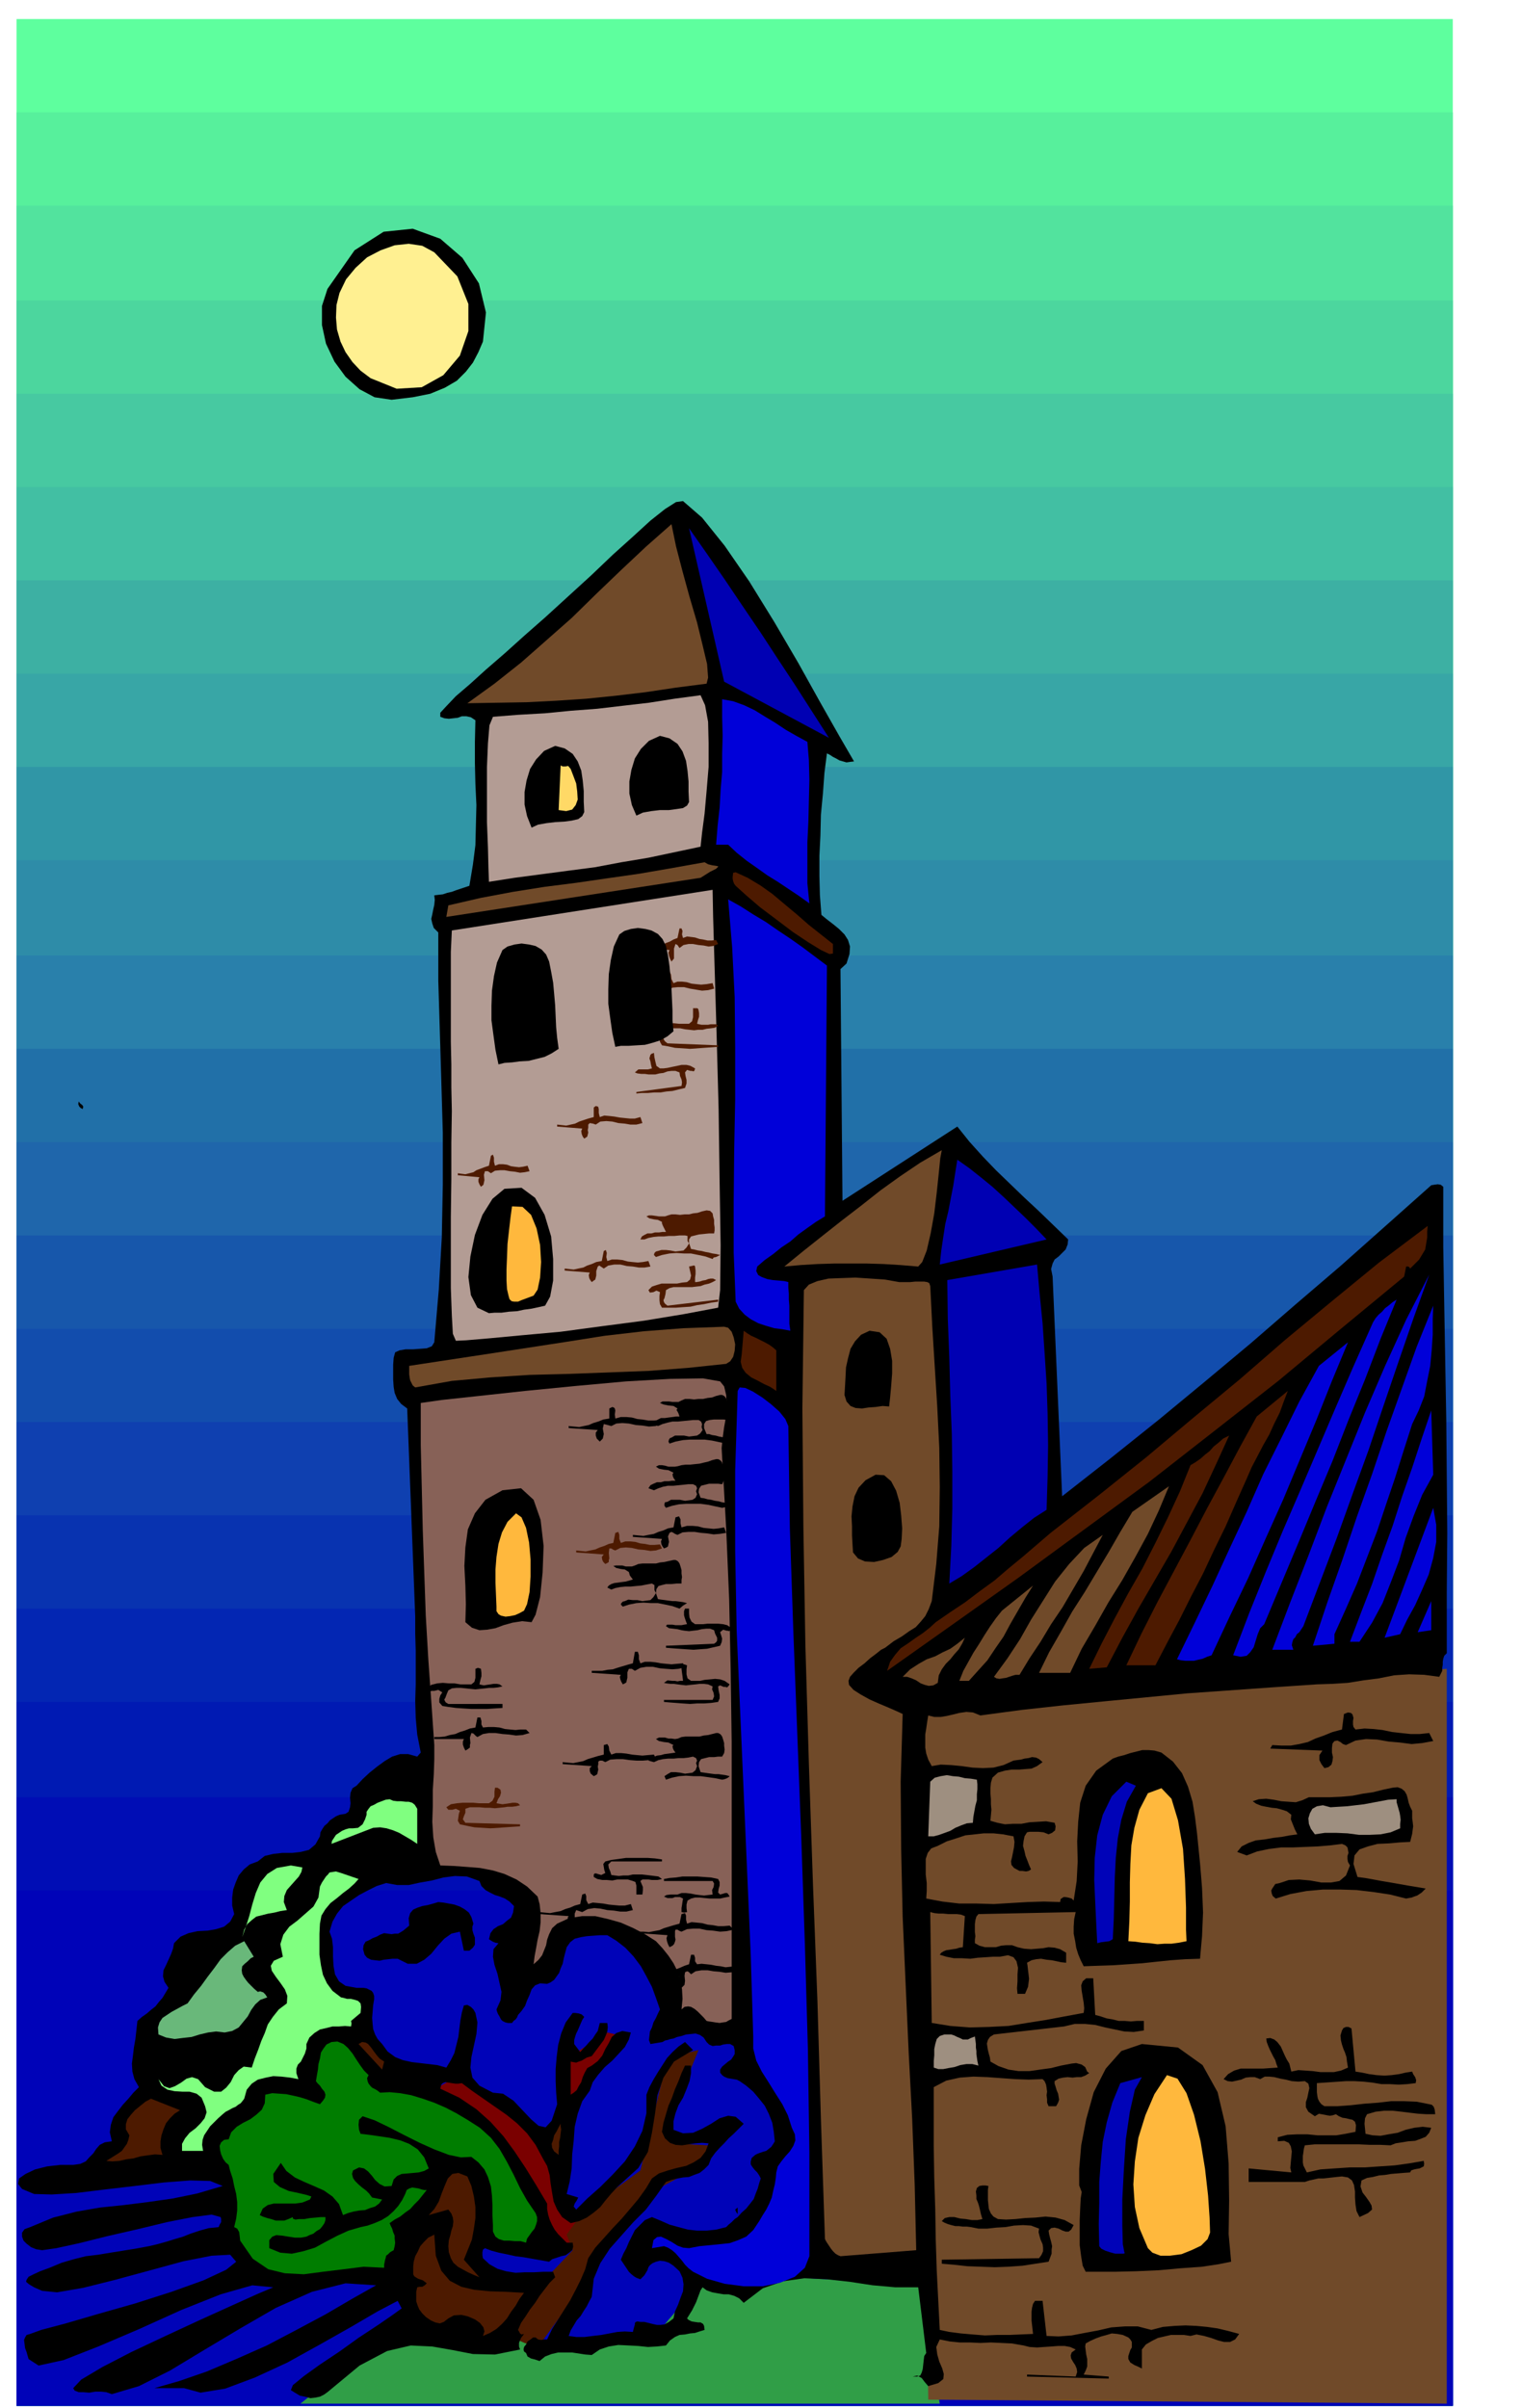 <svg xmlns="http://www.w3.org/2000/svg" width="490.455" height="775.762" fill-rule="evenodd" stroke-linecap="round" preserveAspectRatio="none" viewBox="0 0 3035 4801"><style>.pen1{stroke:none}.brush21{fill:#0003b8}.brush23{fill:#704a29}.brush25{fill:#4d1a00}.brush26{fill:#000}.brush28{fill:#80ff80}.brush32{fill:#b39c94}.brush33{fill:#ffb83d}.brush35{fill:#0000d9}.brush36{fill:#0000b3}.brush37{fill:#9e8f80}</style><path d="M33 38h2864v4758H33V38z" class="pen1" style="fill:#5eff9e"/><path d="M33 224h2864v4572H33V224z" class="pen1" style="fill:#57f09c"/><path d="M33 410h2864v4386H33V410z" class="pen1" style="fill:#52e39e"/><path d="M33 599h2864v4197H33V599z" class="pen1" style="fill:#4cd69e"/><path d="M33 785h2864v4011H33V785z" class="pen1" style="fill:#47c9a1"/><path d="M33 971h2864v3825H33V971z" class="pen1" style="fill:#42bfa3"/><path d="M33 1157h2864v3639H33V1157z" class="pen1" style="fill:#3db0a3"/><path d="M33 1343h2864v3453H33V1343z" class="pen1" style="fill:#38a6a6"/><path d="M33 1529h2864v3267H33V1529z" class="pen1" style="fill:#3096a6"/><path d="M33 1715h2864v3081H33V1715z" class="pen1" style="fill:#2e8ca8"/><path d="M33 1905h2864v2891H33V1905z" class="pen1" style="fill:#2980ab"/><path d="M33 2091h2864v2705H33V2091z" class="pen1" style="fill:#2170a8"/><path d="M33 2277h2864v2519H33V2277z" class="pen1" style="fill:#1f66ab"/><path d="M33 2463h2864v2333H33V2463z" class="pen1" style="fill:#1757ab"/><path d="M33 2649h2864v2147H33V2649z" class="pen1" style="fill:#124dad"/><path d="M33 2835h2864v1961H33V2835z" class="pen1" style="fill:#0f40b0"/><path d="M33 3021h2864v1775H33V3021z" class="pen1" style="fill:#0833b0"/><path d="M33 3207h2864v1589H33V3207z" class="pen1" style="fill:#0326b3"/><path d="M33 3393h2864v1403H33V3393z" class="pen1" style="fill:#001ab3"/><path d="M33 3583h2864v1213H33V3583z" class="pen1" style="fill:#000db5"/><path d="M33 3769h2864v1027H33V3769z" class="pen1 brush21"/><path d="m789 4641 322 27h189l4-6 11-15 17-21 20-23 19-25 20-22 16-16 10-7 21-1 49 2 66 3 76 6 74 4 65 4 45 3 18 2 43 236H599l190-151z" class="pen1" style="fill:#309e47"/><path d="m1851 4784-16-1375 1050-82v1465l-1034-8z" class="pen1 brush23"/><path d="m1211 4052 35 8-39 39-50 81-27 4 8-85 73-47zm-337 109 35-20 58 43 70 42 54 66 16 86 69 54-46 50-50-70-35-85-70-89-89-58-12-19z" class="pen1" style="fill:#7a0000"/><path d="m1072 4680 85-116 23-70 120-124 101-54 12-39-74-4v-54l54-132-62 15-54 225-116 85-31 43 12 31-59 62-65 112h2l6 3 9 3 11 5 10 3 9 4 5 2h2z" class="pen1 brush25"/><path d="m444 4358-25-10-40-1-52 4-58 7-60 7-57 7-49 3-35-1-24-10-8-10 2-11 13-9 19-9 24-6 26-3h26l14-2 11-5 7-8 8-8 6-9 7-8 10-5 14-2-4-18 2-15 5-15 9-12 10-13 11-12 10-12 11-11-9-16-4-15-1-16 2-15 2-17 3-17 2-18 2-18 9-8 10-7 8-7 9-7 7-9 7-8 6-10 6-10-8-12-3-11 1-12 5-10 5-11 5-11 4-11 2-11 13-13 16-7 18-4 20-1 17-3 16-5 12-10 8-15-4-17v-16l2-16 5-14 6-14 10-12 12-10 16-6 14-11 17-4 18-2h20l17-2 16-4 13-11 9-16 1-8 4-7 4-6 6-5 5-6 6-4 6-4 7-3 12-2 6-4 3-9 1-8-1-11 1-10 4-9 8-5 12-13 14-13 15-12 15-11 15-9 16-5h16l18 5 7-8-7-36-3-33-1-34 1-33v-67l-1-34v-34l-16-415-12-9-8-10-5-12-2-12-1-15v-29l1-14 3-11 9-4 12-2h15l14-1 13-1 10-4 5-8 9-105 6-104 2-105v-104l-3-104-3-100-3-99v-96l-9-9-3-9-2-9 2-9 2-10 2-9 1-10-1-9 8-1 9-1 9-3 9-2 8-3 9-3 9-3 9-3 7-42 5-39 1-40 1-40-2-42-1-41v-43l1-43-9-6-9-2h-9l-8 3-9 1-9 1-9-1-8-3v-8l12-13 19-20 28-24 32-29 37-32 40-36 41-36 46-42 46-42 43-41 40-36 35-32 29-23 22-14 14-2 38 33 45 56 49 71 50 81 48 82 44 79 38 67 29 50-8 1-7 1-7-2-7-2-7-4-6-3-6-4-6-3-5 39-3 41-4 42-1 42-2 40v41l1 38 3 39 11 9 13 10 11 9 11 11 7 11 4 13-1 15-6 19-12 11 4 462 229-148 24 30 27 30 26 27 29 28 27 26 29 27 29 28 30 29-1 10-4 10-7 7-7 7-8 6-4 8-3 11 3 15 19 438 97-76 95-76 92-76 91-76 90-78 90-77 90-80 91-81 6-1 7-1 6 1 5 4v120l2 118 2 114 2 113 1 112 1 114-1 117v122l-5 5-2 6-1 6v6l-1 6v6l-3 6-3 6-30-4-30-1-30 2-30 6-31 4-31 5-31 2-31 1-89 6-85 6-85 6-83 8-83 8-82 8-82 9-82 11-15-6-13-1-14 2-12 3-13 3-12 2h-13l-12-3-2 12-2 14-2 12v26l2 12 4 12 7 13 18-3 21 1 21 2 21 3 21 1 21-1 20-5 20-9 7-1 8-1 7-2 8-1 7-2 8 1 6 3 7 6-11 8-11 5-13 1-12 1h-15l-13 2-14 4-11 10-3 10-1 11v10l1 12v10l1 11-1 11-1 11 14 4 15 3 16-1h17l16-3 17-1 16-1 17 3 2 7-1 8-6 5-7 3-10-4-10-1h-18l-5 1-5 8-2 10-1 9 3 11 2 9 4 10 3 8 4 9-5 3-5 1-7-1h-6l-11-6-5-6-1-7 2-8 2-10 2-10 1-11-2-11-21-4-19-2h-19l-18 2-19 2-18 6-19 6-18 9-13 5-7 9-4 12v31l2 17v16l-1 15 32 6 34 4h34l35 1 33-2 34-2 33-1 32 1 1-6 3-2 3-2h3l6 1 7 2 4 4 6-39 2-39-1-40 2-39 4-38 11-34 21-30 33-24 11-4 12-3 12-4 12-3 12-3h12l12 1 14 4 23 18 18 23 12 27 9 30 5 31 4 32 3 30 3 30 2 24 2 25 1 24 1 25-1 23-1 24-2 22-2 23-30 1-28 2-29 3-28 3-29 2-29 2-30 1-29 1-6-12-5-12-4-13-2-13-3-15v-14l1-15 3-14-194 4-4 5-2 7-1 8v16l1 8-1 7v7l9 5 11 3h22l10-3 11-1h11l11 4 13 3 14 1 12-1 12-1 11-2 12 1 11 3 12 7v20l-10-1-9-2-10-2-10-1-11-2-10 1-9 2-9 5 1 6 1 9 1 8 1 9-1 8-1 8-3 7-3 7h-15l-1-11 1-14v-14l1-13-3-13-6-8-11-4-16 3h-14l-14 1-16 1-15 2-17-1h-16l-15-3-13-4 3-4 5-3 5-2 7-1 6-1 7-1 6-2 7-1 4-62-8-3-8-1h-17l-10-1h-9l-9-1-8-2 3 221 37 6 39 3 38-1 39-2 37-6 38-6 37-7 38-7 1-9-1-11-2-12-2-12-1-11 3-8 7-6h14l4 73 11 3 12 4 12 2 12 3h12l12 1 12-1h14v19l-20 3-19-1-19-4-19-4-20-5-20-2h-21l-21 5-140 16-8 5-4 6-2 7 1 7 1 6 2 8 2 7 1 8 16 9 20 7 20 3h22l21-3 22-3 20-5 21-4 9-1 11 3 7 5 4 9 4 3-8 5-8 3h-9l-8 1-10-1-9 1-9 2-8 5v5l2 6 2 7 3 7 1 6 1 6-2 6-4 7h-15l-3-7v-7l-1-8 1-7-1-8-1-6-3-7-4-4-28 1-27-1-28-2-27-2-28-1-27 2-27 6-25 13v119l1 61 2 63 1 61 2 62 3 59 3 59 19 4 23 3 23 2 25 2 24-1h25l23-1 24-1-1-9-1-9-1-9v-17l1-8 2-8 4-6h15l8 70 24 1 26-2 26-5 27-5 26-6 27-2h26l27 7 23-6 23-2 22-1 22 1 21 2 21 3 21 5 22 6-8 11-10 5h-12l-12-3-14-5-14-4-15-3-12 3-13-2h-26l-13 3-13 3-12 6-12 7-8 10v38l-8-4-7-3-8-5-4-7v-6l2-6 2-6 3-5v-11l-3-5-4-4-11-5-11-2-11-1-10 3-11 3-11 4-11 5-9 5-1 6 1 8 1 8 2 9v15l-3 8-4 8 50 4v4l-163-4v-4l97 4 3-9-1-7-3-7-4-6-4-7-1-6 2-6 8-6-11-5-11-2h-13l-13 1-15 1-14 1-15-1-12-3-23-4-21-1-21-1-21 1-21-1h-20l-20-2-20-4-7 15 2 15 4 14 6 14 3 11-1 10-10 8-20 6-7-8-6-8-9-5-9 2h9l6-2 3-6 2-7 1-9 1-9 1-8 4-6-16-131h-46l-45-4-46-7-45-5-45-2-42 6-41 14-38 29-9-9-10-5-11-3h-10l-12-2-11-2-11-4-8-6-4 6-3 8-3 8-3 8-4 8-4 8-5 8-5 8 3 3 6 3 6 1 7 1h5l5 3 2 4 1 8-10 3-9 3-10 1-10 2-11 1-9 4-10 7-8 10-18 2-18 1-19-2-19-1-21-1-19 3-18 6-16 11-13-1-13-2-13-2h-28l-13 3-13 5-11 9-9-3-8-2-7-4-3-7-4-3-1-4 1-5 4-5 3-6 6-4 5-4h5l5 4 6 1 6-1h6l10-21 12-19 12-19 12-19 11-21 10-20 9-21 6-22 14-21 18-20 17-19 18-19 17-20 16-19 15-21 12-20 14-10 18-6 18-5 18-4 15-7 14-9 10-13 6-16-13-1-13 1-14 2-13 2-13-1-11-4-10-9-6-13 3-18 5-17 5-17 7-16 6-17 7-16 6-16 7-15h12v15l-3 16-6 16-7 17-9 15-6 16-4 16v17l19 7 20-1 18-8 18-10 17-11 17-5 15 2 16 14-10 10-10 10-10 9-9 10-9 9-9 10-8 11-5 13-9 9-9 7-11 4-10 4-12 1-11 2-12 3-11 4-19 27-21 28-25 25-24 27-23 26-19 29-13 31-4 36-5 9-5 10-6 9-6 10-8 9-6 10-6 10-4 11 15 2h17l16-2 17-2 16-3 16-3 15-1 16 1 2-8 2-7v-3l2-2 3-1 6 1h8l8 2 8 2 9 2h7l8-1 9-5 9-7 3-14 6-13 5-14 5-13 1-14-2-13-6-13-12-11-9-6-9-3-9-1-8 2-7 3-5 4-3 4-2 6-3 5-3 5-4 4-4 4-8-3-5-3-6-5-4-4-4-6-4-6-4-6-4-6 5-12 6-11 5-12 6-12 6-12 10-10 10-10 14-6 17 7 18 8 18 5 19 5 18 2h19l19-2 20-5 5-5 6-5 6-6 6-4v-6l-3-4-2-5 5-4v19l8-9 9-8 8-10 7-9 4-11 4-10 3-11 3-9-3-6-4-6-5-5-4-5-4-6v-6l2-7 7-6 4-2 5-2 6-2 7-2 5-4 5-4 4-6 3-5-2-19-3-18-7-18-8-16-12-15-11-13-14-12-13-9-6-3-6-1-6-1-6-1-7-3-4-3-4-5v-6l4-6 6-5 6-5 6-4 4-6 3-5v-8l-2-8-7-4h-7l-7 1-6 2h-8l-7 1-7-3-5-5-6-9-7-5-9-3-9 1-10 1-9 3-9 2-7 3-6 1-6 2-5 1-5 3-6 1-6 1-6 1-6 1-3-8 1-8 1-9 4-8 3-10 5-9 4-9 4-8-8-23-8-22-11-21-11-20-15-20-16-17-18-14-18-11h-14l-14 1-13 1-12 2-12 3-9 7-7 10-4 15-2 8-2 10-4 9-3 9-5 7-5 7-7 5-7 3-14-1-10 4-7 8-4 11-5 11-4 11-7 10-7 8-2 5-3 4-4 3-3 4h-8l-5-1-6-3-3-3-3-6-3-5-2-5-1-4 8-18 2-17-4-18-4-18-6-18-3-16 1-15 10-12-6-1-5-2-5-3-3-2 3-12 6-8 9-6 10-4 8-7 8-6 4-10 2-13-9-9-9-6-10-4-10-3-10-5-9-5-8-8-4-10-25-9-24-1-23 3-23 6-23 4-23 5h-23l-22-4-19 6-18 9-17 9-16 11-16 11-12 15-9 16-6 20 5 14 2 17v18l1 19 3 17 8 14 13 9 22 4h14l6 1 6 3 4 2 3 4 2 6v7l-2 12-1 13-1 12 1 12 1 10 4 11 5 9 9 10 11 15 15 11 15 6 18 4 17 2 17 2 17 2 18 5 9-15 7-14 4-16 4-16 2-17 2-16 3-16 4-14 7-1 7 4 5 5 4 7 4 19-2 23-5 23-5 23-2 21 4 20 14 16 27 14 20 2 21 14 17 18 18 19 15 13 14 3 12-13 11-33-2-23-1-23v-24l2-24 3-24 6-23 9-22 14-19h5l7 1 6 2 5 5-4 6-3 7-3 7-3 7-3 6-2 6-2 7v8l12 16 6-7 6-6 6-7 7-7 5-8 5-7 2-8 2-8h15l1 8-1 9-3 8-4 9-6 8-6 8-6 8-6 8-10 3-10 6-6 2-5 2-6-1-5-1v66l6-4 6-5 4-8 5-8 3-10 4-9 5-9 9-5 12-9 9-11 6-13 7-12 6-12 9-8 12-4 17 3-4 14-8 15-12 13-13 14-15 13-13 15-11 15-6 17-15 21-9 25-6 26-2 28-3 27-1 28-4 26-6 25 23 7-3 6-4 6-2 6 5 6 22-22 26-23 25-25 24-26 20-30 15-31 8-35v-37l6-15 8-15 9-15 9-14 9-14 11-12 12-11 13-9 16 16-38 23-21 32-12 35-5 38-6 37-8 38-19 32-31 28-12 11-11 12-11 13-11 14-13 11-14 10-15 7-17 4-17-12-10-15-7-16-3-17-3-19-2-17-5-18-8-14-15-28-17-23-20-20-21-17-23-16-23-16-23-16-20-15-7 1h-6l-7-1-6-1-7-1-5 2-3 3-2 8 38 18 34 23 28 25 26 29 22 30 22 33 21 34 22 37v11l2 11 3 10 5 11 5 9 7 9 8 8 9 9h12l1 8-2 7-6 5-7 5-9 2-9 3-9 3-6 5-17-3-17-3-17-3-16-2-18-4-15-3-15-4-13-5-4 3-1 5v6l1 6 13 12 16 9 17 5 19 3 18-1h19l19-1h19l4 11-11 11-10 13-10 13-9 14-10 13-9 14-9 13-6 14 2 3 2 4 3 2 5-1-6 8-3 7-1 3v7l2 6-50 10-44-1-41-8-40-7-43-2-47 11-55 29-64 53-7 5-8 4-10 2-9 1-11-3-10-2-10-6-8-5 4-10 22-18 32-23 39-26 39-28 38-25 29-20 18-13-8-15-40 21-53 31-62 35-65 36-65 30-59 22-49 8-33-9h-59l49-14 55-19 59-25 61-27 59-31 58-31 53-31 48-27-61-4-67 17-72 32-71 41-72 43-68 41-62 31-54 16-11-4-10-1h-12l-12 2-12-1h-9l-8-3-3-5 16-17 42-25 58-30 68-32 69-32 64-29 51-23 31-13-42-4-63 18-78 31-84 38-82 35-69 27-50 11-20-13-2-7-2-7-3-8-1-8-1-8 2-5 3-5 7-2 22-8 49-13 65-19 74-21 72-23 64-23 45-21 20-16-12-14-37 2-56 11-66 18-70 19-64 16-52 9-30-3-16-7-10-6-6-5 1-4 4-6 10-5 13-6 19-7 24-10 24-7 24-6 25-3 24-4 25-4 25-4 27-5 17-4 18-5 16-5 17-5 15-6 18-6 18-5 20-2 2-5 3-5v-6l-1-4-18-5-38 5-51 10-58 14-61 14-56 14-46 10-28 4-12-2-10-4-9-7-6-6-3-8v-8l5-7 11-4 46-19 47-12 46-8 48-5 48-6 49-7 49-10 51-15zM157 2196l3 4 4 3 2 3-1 5-4-2-3-3-2-5 1-5z" class="pen1 brush26"/><path d="m258 4257-7-12v-10l3-10 7-9 8-9 11-9 10-8 11-6 58 23-11 7-9 9-8 10-5 12-4 12-2 12v13l4 14-15-1-15 2-14 2-14 4-15 2-13 3-14 1-12-1 8-5 8-5 8-5 7-5 5-7 5-7 3-8 2-9z" class="pen1 brush25"/><path d="m374 3994 13-18 14-17 13-18 13-17 13-18 14-14 15-13 18-9 19 31-6 3-6 6-6 5-5 5-1 8 1 7 3 6 5 7 4 5 6 6 6 6 7 6 5-1 6 2 4 4 4 6-14 5-10 9-8 11-7 13-9 11-9 11-13 7-15 3-17-2-16 2-17 4-16 5-18 2-16 2-17-3-15-6-1-14 3-10 6-9 9-6 9-6 11-6 11-6 10-5z" class="pen1" style="fill:#69b87a"/><path d="m409 4161 18 9h14l10-8 9-11 7-14 9-10 10-7 16 2 6-18 7-18 6-17 7-16 6-17 10-15 12-15 16-12 1-15-5-13-9-13-9-12-8-12-2-10 6-10 18-8-5-25 6-19 12-16 16-12 16-14 16-14 10-18 3-22 4-8 4-6 4-6 4-4 3-4 6-1 7-1 10 3 35 12-8 9-11 10-12 9-12 10-13 10-10 12-8 13-3 16-1 20v42l3 21 4 19 8 17 11 15 17 13 5 1 7 2h8l8 2 6 2 5 5 1 7-1 12-19 16 1 5-1 6-12-1-12 1h-13l-12 3-13 3-11 7-10 9-6 13v9l-3 10-4 8-4 8-6 6-3 8v9l4 12-16-3-17-2-17-1-15 3-16 4-12 8-10 12-5 18-3 4-4 5-5 3-5 4-7 3-7 4-6 3-6 5-9 8-8 8-8 8-6 9-6 9-3 9-1 10 2 12h-42v-14l6-11 9-11 12-9 10-10 8-10 4-12-3-12-7-17-10-8-14-4h-14l-16-1-14-3-12-8-6-13 11 14 11 4 11-4 12-7 11-8 11-3 12 4 14 16z" class="pen1 brush28"/><path d="m456 4265 5-14 11-11 13-8 14-7 12-9 11-10 6-13 1-17 14-3 14 1 14 1 14 3 13 3 13 4 13 5 14 5 6-7 4-6 1-6-2-6-5-6-4-6-5-5-3-4 2-12 2-11 1-11 3-11 2-12 5-8 6-8 10-5 12-1 12 5 9 8 9 11 7 11 8 12 8 11 9 9-3 6 1 6 2 5 4 5 3 3 6 3 5 3 5 4 19-1 21 2 22 4 23 7 23 8 23 10 21 11 22 13 25 16 22 20 17 22 15 26 13 25 13 27 14 25 17 25 3 8v8l-2 7-3 8-5 6-5 7-5 7-2 8-11-3h-11l-11-1h-11l-10-3-7-5-5-10v-13l-1-20v-20l-1-19-2-18-6-19-7-15-12-14-14-11-21 1-24-5-29-11-29-13-32-16-29-15-29-14-24-8-7 7-1 10 1 10 3 8 17 2 21 3 20 3 21 5 18 7 17 11 13 16 9 22-9 5-11 3-11 1-11 1-12 1-9 4-7 7-4 13-14 1-10-5-9-8-6-8-8-9-8-6-10-2-12 6-2 7 2 8 4 6 7 7 7 6 8 6 6 6 6 8 20 4-6 8-8 6-10 3-10 4-12 1-11 2-11 3-10 4-8-22-13-15-17-12-18-8-21-9-19-9-17-13-11-16-15 22 1 16 12 10 18 8 19 4 17 4 9 3-3 6-15 6-14 2h-43l-12 3-10 7-6 13 6 3 9 3 8 2 9 3h17l8-3 9-4v3l5 2 7-1h11l11-2 11-1 11-1h9v6l-2 6-4 6-5 6-7 4-6 5-8 3-6 3-11 2h-12l-13-2-12-2-12-1-8 3-6 7v16l22 9 23 2 23-5 23-7 22-12 23-12 22-10 24-7 14-3 14-5 14-6 13-8 11-10 9-10 8-12 6-12 3-8 5-3 6-2 7 1 6 1 6 2 5 1h5l-8 10-8 10-9 9-8 9-10 7-10 8-11 6-10 7 2 5 3 6 2 7 3 7v6l1 8-1 7-2 8-7 4-4 4-4 3-1 5-1 3-1 5-1 5v6l-41-2-40 5-41 5-38 5-38-2-33-8-31-21-25-36-1-9-1-8-4-7-6-3 4-17 2-16v-17l-2-16-4-16-3-15-5-15-3-12-6-5-5-7-4-9-2-8-1-9 3-7 6-5 9-1z" class="pen1" style="fill:#007d00"/><path d="m580 3719 23 4-2 9-5 9-8 9-8 9-8 9-5 12-1 12 6 16-13 2-12 3-12 2-12 3-12 3-9 7-9 8-6 11-4 15 7-20 7-22 6-23 7-23 9-21 14-17 19-12 28-5z" class="pen1 brush28"/><path d="m781 797-34-5-30-16-28-25-22-30-17-36-8-37v-38l11-34 54-77 58-37 58-6 55 20 44 38 33 51 14 58-6 58-9 21-11 21-14 18-18 18-24 14-29 12-35 7-42 5z" class="pen1 brush26"/><path d="m704 3645 10-1 9-7 5-10 3-9v-6l4-6 4-5 7-3 7-4 8-3 8-3 8-1 7 3 8 1h8l9 1h6l7 2 5 4 5 8v70l-12-8-12-7-12-7-12-5-13-4-13-2-14 1-13 5-70 27 1-6 4-6 4-6 6-4 6-4 7-3 7-2h8z" class="pen1 brush28"/><path d="m866 503 46 48 22 55v54l-17 49-33 39-43 24-50 3-52-21-20-15-16-17-14-20-10-21-7-24-2-24 1-25 6-24 13-27 19-23 23-21 27-14 28-10 28-3 27 4 24 13z" class="pen1" style="fill:#fff091"/><path d="m766 4110-4 16-47-51 7-4 7 1 5 3 6 7 5 7 6 8 6 7 9 6z" class="pen1 brush25"/><path d="m766 3854 7 1 8 1 6-1h7l5-3 5-3 6-5 6-5-1-15 3-10 6-7 9-4 9-3 11-2 11-3 10-3 10 1 11 2 11 2 11 4 9 5 9 7 5 9 4 13-2 6v7l2 7 3 8v14l-4 6-7 6h-11l-8-38-17 4-14 10-13 14-13 16-14 12-15 8h-18l-20-10h-10l-9 1-9 1-8 2-9-1-8-1-8-4-5-6-3-11 1-8 4-7 7-3 7-4 8-3 7-4 8-3z" class="pen1 brush26"/><path d="m816 2723 79-12 79-12 78-12 78-12 76-12 78-9 78-6 82-3 8 2 7 8 4 11 3 14-1 13-3 12-6 9-8 5-76 8-78 6-79 3-79 3-80 2-78 5-77 7-73 13-5-4-2-4-3-6-1-5-1-7v-17z" class="pen1 brush23"/><path d="m866 4455 3 42 11 30 17 20 23 12 26 6 31 3 32 1 36 2-9 12-8 14-9 12-8 13-10 11-11 10-13 8-14 6 3-9-2-8-7-9-10-7-14-6-13-3-15 1-11 6-9 7-8 3-9-2-9-4-10-7-7-7-6-8-3-7-3-9v-19l2-9 5-1h5l5-3 4-4-8-6-9-3-5-3-3-2-2-4v-15l1-10 3-11 5-9 5-11 8-9 8-8 12-6z" class="pen1 brush25"/><path d="m839 2797 42-6 74-8 92-10 102-10 99-9 88-5 66-1 34 6 8 10 4 17 1 19-1 23-4 22-3 22-2 20 1 18 8 141 6 142 3 141 2 143v553l-6 3-5 3-7 1-6 1-8-1-6-1-7-1-5-1-6-7-6-6-6-6-6-5-7-4-6-1-7 1-6 5 2-21-1-19-3-18-5-16-9-18-10-15-12-15-13-14-22-14-23-12-25-11-25-7-26-6h-26l-26 4-24 11-10 9-6 12-4 11-2 11-4 10-4 10-7 9-10 9 2-16 3-16 3-17 4-17 2-18v-18l-2-18-4-15-21-20-21-14-24-11-23-7-26-5-25-2-27-2-27-1-9-27-5-29-2-31 1-31v-32l2-32 1-30v-28l-6-87-6-85-5-86-3-85-3-86-2-85-2-84v-84z" class="pen1" style="fill:#876157"/><path d="m932 4339 8 19 5 21 3 21v22l-3 21-4 22-8 20-8 20 31 35-12-5-11-5-11-6-9-5-9-8-5-9-4-12-1-12 1-12 3-10 2-9 3-9 1-9-1-8-3-8-6-8-39 11 11-12 9-15 6-17 6-15 6-14 9-9 12-2 18 7z" class="pen1 brush25"/><path d="m894 1805 65-15 64-12 63-10 63-8 62-9 63-9 64-11 67-12 7 4 8 2 7 1 5 1v1l-4 4-12 6-19 12-507 78 4-23z" class="pen1 brush23"/><path d="m901 1855 520-81 1 53 3 102 4 134 4 149 2 145 2 126-1 89-4 35-69 13-79 13-84 11-82 11-77 7-64 6-47 4-21 1-6-14-2-36-2-55v-141l1-76v-73l1-63-1-47v-46l-1-45v-179l2-43z" class="pen1 brush32"/><path d="m1339 1045 9 44 13 50 14 51 15 51 11 45 9 38 2 27-3 12-62 8-60 9-59 7-59 6-60 4-59 3-59 1-59 1 54-39 53-42 50-44 51-45 49-48 49-47 50-47 51-45z" class="pen1 brush23"/><path d="m1002 2971 37-4 25 23 14 40 6 52-2 53-5 49-9 35-8 15-19-2-19 3-18 5-16 6-17 3-15 1-15-5-13-11 1-36-1-37-2-39 2-37 5-36 14-32 21-27 34-19zm4-601 34-2 27 20 19 34 13 43 4 45v43l-6 32-10 18-13 3-14 3-15 2-14 3-16 1-15 2h-14l-11 1-23-11-13-25-5-36 4-41 9-43 15-40 20-32 24-20z" class="pen1 brush26"/><path d="m983 1429 51-4 53-3 51-5 53-4 51-6 52-6 51-8 52-7 9 20 6 33 1 42v48l-4 48-4 45-5 38-3 28-52 11-52 11-54 9-53 10-54 7-53 7-53 7-51 8-1-27-1-41-2-51v-110l2-47 3-36 7-17z" class="pen1 brush32"/><path d="m1095 1917 4 20 4 22 2 22 2 23 1 22 1 22 2 21 3 22-14 9-14 7-16 4-16 4-18 1-15 2-15 1-12 3-6-29-4-29-4-30v-29l1-30 4-29 6-27 11-25 10-7 14-4 14-2 15 2 13 3 12 7 9 10 6 14zM971 4730l4-4-4 4z" class="pen1 brush26"/><path d="m1045 3211-9 5-9 4-10 2-9 1-9-2-5-3-4-6v-9l-1-24-1-24v-26l2-25 4-26 7-23 11-21 17-17 11 8 9 21 6 29 3 34v34l-2 31-5 24-6 13zm19-628-8 3-8 3-8 3-7 3h-8l-5-1-4-4-2-7-3-13-1-17v-22l1-24 1-27 3-27 3-26 3-22 21 1 17 16 11 27 7 33 2 34-2 31-5 24-8 12z" class="pen1 brush33"/><path d="m1107 1487 19 5 16 11 10 15 7 18 3 20 2 21v21l1 21-4 8-8 6-13 3-15 2-18 1-17 2-17 3-13 6-9-23-5-23v-25l4-23 7-23 12-19 16-17 22-10zm209-20 19 5 16 11 10 15 7 19 3 20 2 21v20l1 21-4 7-8 5-13 2-15 2h-18l-17 2-17 3-13 6-9-21-5-23v-24l4-23 7-23 12-19 16-16 22-10z" class="pen1 brush26"/><path d="m1118 1526 4 2h6l5-1 5 6 5 13 6 16 2 16 1 16-4 11-7 9-12 3-15-2 4-89z" class="pen1" style="fill:#ffd966"/><path d="M1118 4234v5l1 6-1 8-1 9-2 8v9l-1 8v9l-9-7-4-7-1-8 3-8 2-9 5-8 4-8 4-7z" class="pen1 brush25"/><path d="m1374 4482 21-4 21-2 20-2 19-2 17-6 16-7 14-13 12-18 7-12 7-11 6-12 5-12 3-14 3-12 2-13 1-11 3-12 7-10 8-10 9-10 7-11 4-11-1-12-6-13-8-25-11-22-14-22-13-21-14-22-11-22-6-24v-24l-5-163-7-162-7-161-7-161-7-161-3-160v-160l5-159 4-7 11 1 15 7 19 12 17 13 17 15 12 15 6 14 3 203 7 207 8 207 8 209 7 207 6 208 3 207v207l-9 23-20 18-30 12-34 7h-38l-38-5-35-10-28-14-9-7-7-7-6-8-6-7-7-8-7-6-8-5-8-3-24 4 3-16 7-6 8-1 11 5 11 6 11 7 11 4 12 1z" class="pen1 brush35"/><path d="m1653 1471-209-112-70-306 35 50 36 52 35 52 36 53 34 52 35 53 34 53 34 53z" class="pen1 brush36"/><path d="m1440 1394 22 4 22 8 21 10 21 13 20 12 21 14 21 12 22 12 3 36 1 40-1 41-1 42-2 41v82l4 40-21-15-21-14-21-14-21-13-21-15-20-14-20-16-17-16h-24l3-38 4-36 2-36 3-35v-36l1-36-1-37v-36zm12 399 25 14 25 16 25 15 26 18 24 16 24 17 24 18 24 18-4 500-18 11-17 12-18 13-16 14-18 12-16 13-17 12-15 13-2 9 4 8 7 4 11 4 11 2 12 1 11 1 8 2v11l1 12v12l1 12v36l2 14-16-3-16-2-17-5-15-5-15-8-12-9-11-12-7-14-4-98v-101l1-102 2-102v-103l-1-101-5-99-8-96z" class="pen1 brush35"/><path d="m1661 1901-7 1-17-8-26-16-30-20-33-25-32-24-28-24-21-19-3-4-2-5-1-5v-4l1-8 5-1 24 11 25 15 24 17 25 21 24 20 24 21 24 19 24 19v19zm-178 752 7 5 8 5 9 4 10 5 8 4 9 5 7 5 7 6v81l-12-8-13-6-13-7-12-6-11-9-7-10-3-12 2-15 4-47z" class="pen1 brush25"/><path d="m1479 4746 11-4-11 4z" class="pen1 brush26"/><path d="m1878 2293-3 16-3 30-4 38-5 42-7 39-8 35-9 23-8 9-36-3-33-2-33-1h-66l-33 1-33 2-33 3 38-31 39-31 38-30 39-30 38-30 39-28 40-27 43-25z" class="pen1 brush23"/><path d="m1568 4742 35-4-35 4z" class="pen1 brush26"/><path d="m1855 2564 4 80 5 81 5 80 4 81 1 79-1 78-6 75-9 74-6 16-7 14-9 11-10 11-13 8-14 10-17 10-17 13-8 4-10 8-12 9-11 10-12 9-10 10-7 8-3 8 1 8 9 10 14 9 18 10 18 8 19 8 16 7 13 6-4 135 1 135 3 135 6 136 6 134 7 133 5 131 3 130-151 12-5-2-5-3-5-5-4-5-4-6-4-6-3-5-1-3-8-237-7-237-9-236-8-236-7-237-4-236-2-236 3-236 10-11 17-7 22-5 26-1 28-1 30 2 29 2 28 5h22l10-1h18l6 1 4 2 2 6z" class="pen1 brush23"/><path d="m1773 2804-13-1-14 2-14 1-13 2-13-1-10-4-8-9-4-13 1-17 1-18 1-20 4-18 5-19 9-15 12-13 17-8 20 3 14 13 7 20 4 24v25l-2 26-2 22-2 18zm-27 136 17 1 14 12 10 19 7 24 3 25 2 26-1 21-2 15-6 11-12 10-17 6-18 4-18-1-14-6-10-12-1-16-1-18v-18l-1-20 2-20 4-20 8-17 14-15 20-11z" class="pen1 brush26"/><path d="m1866 3234 29-20 30-20 29-22 29-21 28-24 28-23 28-24 28-24 96-75 95-76 93-78 93-77 91-79 93-77 94-77 97-73-1 11v12l-2 12-2 12-6 10-6 10-9 9-9 9-2-3-2-1h-4l-4 20-126 104-125 104-129 101-128 100-131 96-131 96-131 93-130 92 6-18 10-14 11-13 15-10 14-10 15-10 14-11 12-11z" class="pen1 brush25"/><path d="m1924 3265-5 11-7 12-9 10-8 10-9 9-8 11-6 12-2 15-9 5-9 1-8-2-8-3-9-6-9-4-9-3h-9l15-15 17-11 16-9 17-6 15-8 15-7 14-10 15-12z" class="pen1 brush23"/><path d="m1855 3552 9-8 12-3 12-2 12 2 12 1 12 3 12 1 12 2 1 9v10l-1 10v12l-3 11-2 11-2 11-1 12-12 1-11 4-12 5-10 6-11 4-11 4-11 3h-11l4-109zm42 504 6 2 6 3 5 2 6 3h10l6-3 8-3 1 7 1 8v7l1 7v6l1 7 1 7 2 9-12-3h-12l-12 2-12 4-12 2-10 2h-10l-9-3v-13l1-12v-12l2-10 3-10 6-6 9-3h14z" class="pen1 brush37"/><path d="m2087 2471-213 50 3-28 4-27 4-26 6-25 5-26 5-26 4-26 4-25 24 17 24 19 22 18 23 21 21 20 22 21 21 21 21 22zm-19 50 5 57 6 60 4 59 4 61 2 60 1 63-1 63-2 66-25 16-24 19-24 20-23 21-24 19-24 19-25 18-25 15 4-75 2-74v-75l-1-74-3-76-2-76-3-78-1-77 179-31z" class="pen1 brush36"/><path d="m2072 4502 5-7 3-7v-7l-1-7-4-9-2-7-2-8 1-7-16-6-16-1-18 1-17 3-18 1-18 2h-18l-15-3-8-1h-8l-8-1h-7l-8-2-7-2-7-3-5-3 6-6 9-2h10l12 3 11 1 12 2h11l10-2-3-10-2-9-2-8-2-6-3-7v-7l-1-8 2-7 5-4 6-1h6l6 1-1 8v20l1 10 1 8 4 9 5 6 9 5 16 1 19-1 19-2 21-1 20-2 20 2 18 5 18 10-5 9-5 4h-6l-6-2-8-4-8-2-7 1-5 5 1 7 2 8 2 7 2 9-1 7v8l-3 8-3 8-26 4-26 4-28 2-27 1-28-1-27-1-27-3-24-2v-8l194-3zm-648-1225 4-3 2-3v-6l-4-8-2-7-8-3h-8l-9 1-8 2-9 1-8 1-9-1-6-1-8-2-8-1-9-1-6-4 2-3h11l6 1h12l5-1 6-1-3-8-2-6-1-4v-8l2-5h8v9l1 9 4 8 7 5h16l9-1h21l10 1 8 2 9 6-3 4-2 2-3-1h-2l-7-2-6 5 2 6 2 7-1 7-3 7-13 3-13 3-14 1-13 1-15-1-14-1-14-1-12-1v-4l96-4zm-3 473 3 5-1 7-3 6 1 9-9 1-8 1-9-1-8-1-10-2-9-1h-9l-8 3h-14l-8 1-5 3 7 3h10l5-2h10l6 3-1 6-1 7-1 6v8l5 1 6-1-1-8v-7l2-8 7-4 8-2h10l9 1 11 1h20l9-2 10-2-3-5-2-2h-4l-3 1-7 2-4-4 1-7 2-7v-7l-3-6-14-3-14-1-14-1h-29l-13 2-13 1-11 2v4h97zm-202-39-6 6 1 7 3 7 2 7 7 1 8 1 9-1h10l9-2h18l9 1 8 1 8 1 8 1 7 5-4 1-5 1h-11l-7-1h-12l-4 3 2 5 3 7v6l-1 9h-12v-18l-2-7-5-2-10-3h-21l-10 2-11-1h-9l-10-2-7-4v-5l2-2h3l3 1 7 2 8-4-2-6-1-6-1-6 4-5 12-3 15-2 14-2h44l14 1 14 2v4h-101zm202-322 3-7-1-7-3-7 1-6-9-4-8-1h-9l-8 1-10 1-9 1-9-1-8-1-7-1h-7l-8-1-5-1 7-5 10 1h5l5 1 5-1h6l-1-9-1-7-1-8v-7l5-2 6 2-1 8v10l2 8 7 5h18l9-2 11-1 10-1 10 1 9 3 10 7-3 4-2 2-4-1h-3l-7-3-4 2 1 8 2 9v7l-3 7-14 2-14 1h-14l-14 1-15-1-13-1-13-1-11-1v-4h97zm-527 8-5-3-2-3-1-3 2-3 3-8 3-7 7-4 9-1h9l10 1 9 1 10 1 9-1 10-1 8-1h9l9-1 9-2-6-4-5-1h-7l-6 1-7 1-6 1-5-1-4-1 2-9 2-7v-7l-1-8-6-2-5 2v18l-2 8-6 5h-22l-12-2h-11l-12-1-11 1-12 3-9 7 3 4 3 2 4-1h5l8-2 8 5-4 6-2 7v7l6 7 12 2 15 2 15 1 16 1h31l15-1 16-1v-8H894z" class="pen1 brush26"/><path d="m928 3634-5-7 2-6 3-7v-8l9-3h19l11 1h10l10 1 9-1 10-1 6-1h9l8-1 8-2-4-4-5-1h-6l-6 1-7 1-7 1-6-1-6-1 3-8 4-6 2-7-1-6-6-4h-5l-1 8v10l-4 8-7 5h-20l-11-1h-22l-11 1-12 2-9 6 4 5h8l7-2 8 4-2 6-1 7-1 7 4 7 14 3 15 3 16 1 16 1 15-1 15-1 14-1 15-1v-4l-109-3zm403-1554-5-4-2-3-1-3 2-3 3-7 3-7 7-3h18l10 2 9 1 9 1 8-1h9l8-2 9-1 7-1 7-4-4-3h-11l-5 1h-13l-5-1-4-1 2-8 2-6v-7l-1-6-1-3-2-1h-8v18l-2 8-6 5h-20l-10-1h-21l-10 1-9 2-7 6 3 5h6l7-2 7 4-3 6-2 8 1 7 4 7 12 2 14 3 15 1 15 1 14-1 14-1 14-1 14-1v-3l-101-4zm0 523-5-4-2-3-1-4 2-4 2-8 1-8 7-4 8-2h37l8-1 9-1 8-3 9-2 7-3 7-4-6-3h-5l-5 1-5 2-6 1-6 2-6 1h-3v-9l1-7v-7l-1-8-1-2h-2l-4 1-5 1 2 9 2 9-2 8-6 5-10 1-10 2h-31l-10 3-9 3-7 7 3 5 7-1 6-3 7 3-1 8v8l1 8 4 7h28l14-1 15-1 13-3 14-2 14-3 14-2v-4l-101 12zm28-438 1-7-1-6-3-7-1-7-8-3h-8l-8 1-8 3-8 1-8 2h-14l-7-1h-7l-8-1-5-2 7-6h19l8-2-2-8-1-6-2-6 2-7 2-2 5-2 1 9 2 9 2 8 7 5h7l8-1 9-2 10-2 9-2h10l8 2 9 5-1 4-2 2-3-1h-3l-7-2-4 5 1 7 2 8v7l-3 9-13 3-12 3-12 1-12 2h-13l-12 1h-12l-11 1v-3l90-12z" class="pen1 brush25"/><path d="m1998 3211 62-50-15 24-15 26-15 26-14 26-16 23-16 24-19 21-18 20h-19l8-20 10-18 10-18 11-17 11-18 11-17 12-17 12-15zm201-151-19 36-19 36-21 36-21 36-23 34-21 35-22 33-20 33h-8l-7 2-6 2-6 2-7 1-6 1-6-1-5-3 27-37 25-38 22-39 24-38 24-38 28-35 30-32 37-26zm59-46 73-51-20 48-22 47-25 46-26 46-28 45-26 46-27 46-23 48h-62l20-41 23-40 23-41 25-39 24-40 24-40 23-40 24-40z" class="pen1 brush23"/><path d="m2277 4075 72 7 49 35 30 54 16 68 6 74 1 74-1 67 5 55-25 5-33 5-42 3-44 4-45 2-42 1h-59l-6-12-3-18-3-23v-50l1-23 1-20 2-13-5-13v-33l4-47 10-52 15-54 24-47 31-35 41-14z" class="pen1 brush26"/><path d="m2374 2921 10-6 10-7 9-8 9-7 8-9 10-8 9-8 12-6-26 57-27 58-31 58-31 58-33 57-33 57-32 58-31 59-35 3 25-51 26-50 27-50 28-49 26-51 25-51 24-52 21-52z" class="pen1 brush25"/><path d="m2265 3560-18 32-11 36-7 37-4 39-2 39-1 41-1 41-2 41-7 4-8 1-8 1-8 2-2-39-2-42-2-45 1-44 5-45 11-41 18-37 29-29 19 8zm12 581-14 25-10 44-8 55-4 62-3 58v52l1 37 3 16 1 2-3 1h-16l-11-3-9-3-8-4-4-5-1-44 1-42v-42l3-39 4-41 8-39 11-39 16-39 43-12z" class="pen1 brush21"/><path d="m2506 2824 62-51-8 21-8 22-11 22-10 22-12 21-12 23-11 21-10 23-21 47-21 48-23 47-22 47-24 46-23 46-24 45-24 46h-58l30-63 32-63 33-62 33-62 33-63 33-61 33-62 33-60z" class="pen1 brush25"/><path d="m2366 3870-15 3-15 2h-14l-14 1-15-2-15-1-14-2-14-1 2-40 1-39v-38l1-37 2-37 6-35 10-36 17-33 27-10 20 21 13 43 10 57 4 60 2 57v44l1 23zm47 581-5 13-13 13-19 9-20 8-23 3h-19l-16-6-9-9-17-40-9-42-3-45 3-46 7-47 14-45 18-42 25-38 21 7 18 29 15 43 13 53 9 55 6 53 3 44 1 30z" class="pen1 brush33"/><path d="m2630 2723 58-47-32 77-31 78-33 79-33 79-35 78-35 79-37 77-36 77-9 3-9 4-9 2-8 2h-17l-9-1-8-2 36-74 35-73 34-74 34-73 33-75 36-72 36-73 39-71z" class="pen1 brush35"/><path d="m2548 4122-3-8-2-7-4-7-3-6-4-8-3-7-3-8-1-7 8-1 8 3 6 5 7 9 4 9 4 9 4 8 5 8 4 16 14-3 15 1 14 1 15 2h27l14-3 14-6-2-12-1-9-3-9-3-7-3-9-2-8-1-10 3-10 3-5 5-2h5l6 3 8 86 13 2 14 3 15 2 16 1 14-1 15-2 13-3 13-2 2 5 4 6 2 6-1 6-17 2-17 1-17-1h-17l-18-3-18-2-18-1h-17l-58 4v18l1 8 1 5 3 6 4 5 6 4h26l27-2 27-3 27-2 26-3h26l25 1 25 5 5 1 4 4 2 6 1 9h-17l-17-1-17-2-16-2-18-2h-17l-17 2-17 5-4 8-1 11 1 10 1 10 14 3 16 1 16-3 18-3 16-6 17-4 17-2 17 2-4 10-7 8-10 4-11 4-14 1-12 2-13 2-10 4-21-1h-21l-22-1h-87l-20 2-2 7-1 8-1 6v13l1 6 3 6 4 8 27-6 29-2 30-2h30l29-2 30-2 29-4 29-5 1 6-1 5-4 2-4 2-6 1-5 1-6 2-2 4-14 1-12 1-12 1-12 2-12 1-12 3-12 2-11 5-2 12 4 12 7 9 7 10 4 7 1 8-8 7-17 8-6-12-2-13-1-14v-12l-2-13-4-9-8-6-12-2-10 1-9 1-9 1-9 1h-10l-9 2-9 2-9 3h-112v-27l85 8-2-9 1-11 1-11 1-11-2-10-4-7-9-4-13 1v-8l19-5 20-1h20l20 2h38l18-3 20-4 1-13-2-7-5-4-5-1-8-2-7-1-7-3-6-4-6 2-6 1-6-1-5-1-11-2-8 5-13-9-5-9v-10l3-9 2-10 2-9-2-9-7-5-13 1-13-1-12-3-11-2-12-3-10-1h-9l-9 5-11-4h-9l-9 1-9 4-9 2-9 2-9-1-8-4 9-10 12-7 13-4h45l14-1 15-1z" class="pen1 brush26"/><path d="m2734 2645 4-9 5-8 6-7 7-6 6-7 8-6 7-6 8-5-32 78-31 81-33 81-32 82-34 81-34 82-34 81-34 81-8 8-5 12-4 13-4 13-7 10-7 7-12 2-15-3 32-84 33-82 34-82 35-81 35-82 35-82 35-81 36-81z" class="pen1 brush35"/><path d="m2587 3657-5-10-4-10-4-10 1-9-9-7-9-3-11-3-10-1-11-2-10-2-10-4-7-5 12-4 15-1 15 2 15 3 14 1 15 1 13-4 13-6h43l22-1 22-2 20-4 21-3 20-5 19-4 10-1 8 3 6 5 4 7 2 7 2 9 3 8 4 8v15l1 7 1 9-1 7-1 8-2 8-2 8-20 1-22 2-23 1-19 5-17 6-10 12-2 17 8 26 15 2 17 3 16 3 18 3 17 3 17 3 18 3 18 3-8 8-9 6-6 2-5 2-6 1-5 1-32-8-33-5-34-4-33-1h-34l-33 3-32 6-29 9-6-5-2-5-1-6 2-4 6-9 9-2 18-6 21-1 22 2 22 4h19l17-3 13-11 8-20-4-7-1-6v-6l2-6-1-6-1-5-4-4-7-3-24 3-24 2-25 1-24 1h-24l-24 3-24 5-21 8-19-7 9-11 14-7 14-5 18-2 17-3 17-2 16-3 15-2zm-1240-163-3-4-2-4-1-5 2-2-10-5-9-1-10-2-6-4 6-3h12l7 2h6l7 1 6-1 7-3 8-1h28l8-2 9-1 8-2 8-2h4l4 2 2 2 2 3 2 6 2 7v5l1 8-1 7-4 7h-8l-8 1h-10l-8 2-8 2-4 6-1 8 4 12 7 1 7 1 7 1 8 1h7l7 1 7 1 8 2-2 2-3 2-5 2-5 1-14-3-14-2-15-2h-14l-15-1-14 1-14 3-12 4-3-7 6-4 7-4h9l9 1 10 2 8-1 7-1 6-5 3-8-2-6 2-5-2-5-6-3-10 2-9 1h-10l-10 1h-11l-10 1-9 2-9 4-11-3 4-5 6-2 7-3 8-1 7-2 8-1 7-1 7-1zm8-670-2-6-2-4-2-3 2-3-8-5-10-1-10-2-7-3 5-3h13l7 1h12l6-3 7-3h9l9 1 9-1h9l9-2 9-1 8-3 8-2h4l4 2 2 2 2 3 2 7 2 9v6l1 6-1 6v9l-9-1h-20l-8 1-7 2-4 6v8l5 12h5l6 2 7 1 7 2 6 1 8 2 7 1 8 2-2 2-3 3-5 2-5 1-14-3-14-3-15-2h-29l-14 1-15 3-12 4-2-4 1-4 2-3 3-1 7-4h18l10 2 8-1 8-1 6-4 5-7-2-6 1-6-2-5-5-3h-11l-10 1-10 1-10 1h-11l-9 2-11 3-9 4-8-4 3-6 5-3 6-3h8l7-1 8-1 7-1h7z" class="pen1 brush26"/><path d="m1328 2456-3-6-3-6-2-5v-3l-8-4-8-1-9-2-6-4 5-2h6l7 1 7 1h12l6-2 7-2h8l9 1 9-1h9l8-2 9-1 9-3 9-2 7 1 5 5 1 6 2 7v8l1 7v6l-1 6h-10l-10 1-10 1-8 2-8 2-4 6v7l4 12 6 1 8 2 7 1 8 2 6 1 8 2 7 1 8 2-4 2-4 2-5 1-2 3-14-5-14-3-15-3h-14l-15-1-14 1-15 3-12 4-4-4 1-4 3-3 4-1 7-2h9l9 1 10 2 8-1 8-1 6-6 5-8-3-5v-10l-5-1h-11l-10 1h-11l-10 1h-11l-10 1-10 2-8 3h-8l3-6 5-3 6-3h8l7-2h8l7-1h7z" class="pen1 brush25"/><path d="m1347 2952-3-4-2-4-1-5 2-3-10-5-9-1-10-2-6-4 6-3h6l6 1 7 2h13l6-1 7-2 8-1h9l9-1 10-1 8-2 9-2 8-3 8-2h4l4 2 2 2 2 3 2 7 2 9v6l1 6-1 6-4 9-8-1h-18l-8 2-8 2-4 6-1 7 4 11 7 1 7 2 7 1 8 2 7 1 7 2 7 1 8 2-2 2-3 3-5 2-5 1-14-3-14-3-15-2h-29l-14 1-14 3-12 4-3-4v-4l1-3 5-1 7-4h18l10 2 8-1 7-1 6-4 3-7-2-6 2-6-2-5-6-3h-10l-9 1-10 1-10 1h-11l-10 2-9 3-9 4-11-4 4-6 6-3 7-3h8l7-2h8l7-1h7zm-85 197-6-8-2-7-8-5-8-1-9-2-6-4 5-1h13l7 2h12l6-2 7-3 8-1h27l8-2 9-1 9-2 9-2h4l4 2 2 2 2 3 2 6 2 7v7l1 7-1 6v7h-10l-10 1h-11l-8 2-7 2-4 6-1 8 4 12 6 1 8 1 7 1 8 1h6l8 1 7 1 8 2-8 5-7 6-14-5-14-3-15-3h-14l-15-1-14 1-15 3-12 4-4-4 1-3 3-3 4-1 7-3 9 1h9l10 2 8-1 8-1 6-6 5-8-3-6v-10l-5-3-11 2-10 2-11 1-10 1h-11l-10 1-10 2-8 3-8-4 3-4 5-3 6-2 8-1 7-1 8-1 7-2 7-2zm1275 330 18 1h19l17-3 17-4 15-7 17-6 17-7 19-5 4-31 8-3 6 1 3 3 2 7-1 6v7l1 5 4 5 18-2 18 1 18 2 19 4 18 2 19 2h18l19-2 8 16-22 4-21 2-23-3-23-2-23-4-22-1-21 3-19 9-6-2-5-4-6-3-6 1-4 5-1 9v9l2 9-1 8-2 7-6 5-8 2-6-8-4-8v-10l6-9-104-4 4-7zm-1671-16h10l11-1 10-3 11-2 9-4 10-3 10-4 11-2 4-20h6l2 7v7l3 6 11-1h11l11 1 11 3 10 1 11 1 10-1h11l7 7-14 4-13 1-14-2-13-1-14-2h-13l-12 2-11 6-3-2-2-2-3-3-4-1-3 9 1 11-1 4v5l-4 3-5 3-3-6-2-6v-6l2-5h-59v-4zm314-132h21l10-2 11-1 9-3 10-3 10-3 11-3 4-23h6l2 7v8l3 8 9-3h11l10 1 11 2 10 1 11 1 11-1 12-1 4 8-13 3-12 1-13-1-12-1-14-3h-13l-12 2-11 6-6-4h-6l-3 7v11l-1 4-1 5-3 2-4 2-3-5-2-5-1-5 2-4-58-4v-4zm-46-488 10 1 11 1 9-2 10-2 9-4 10-3 10-4 12-2v-20l6-3 3 1 2 2 1 4-1 8 1 8 11-3h11l11 1 11 3 10 1 12 2h11l12-1 4 8-13 4-13 1-13-2-13-1-14-3-13-1-12 1-10 5-7-2-8-2-2 9 2 11-2 9-6 6-6-6-2-6v-6l4-5-58-4v-4zm-58 969 10 1 11 1 10-2 11-2 9-4 10-3 9-4 11-3 4-19 6-2 2 5v8l4 8 9-3 11 1 10 1 11 2 10 1 11 1h11l12-3 4 12-13 3h-12l-13-2-13-1-14-3-12-1-13 2-11 6-6-2-6-2-3 7v11l-2 9-6 4-3-5-2-5-1-6 2-3-58-4v-4zm228 120 9 1 9 1 9-2 9-2 8-4 8-3 9-4 9-3 4-19h6l2 6v7l4 6 9-1 10 1 9 1 10 2 9 1 10 2 9-1 11-1 4 8-12 4-12 1-12-2-12-1-12-2h-12l-12 2-9 6-3-3-2-2-3-1-4 2-1 7 1 10-1 8-6 6-3-6-2-6-1-6 2-5h-51v-8zm-31-81h10l11 1 10-2 11-2 9-4 10-3 10-3 11-3 4-19 7-2 2 5v8l2 8 9-3 11 1 10 1 11 3 10 1 11 2h11l12-1 8 8-14 3-13 1-14-2-13-1-14-3h-13l-12 1-11 5-3-1-2-1-3-2h-4l-1 3v11l1 6-1 4-2 5-3 3-6 3-3-6-2-6-1-6 2-6-58-4v-3z" class="pen1 brush26"/><path d="M1250 1975h21l9-2 10-2 9-3 9-3 9-3 11-2v-24h7l3 7 1 9 4 8 8-3h9l9 1 10 3 9 1 10 1 11-1 12-2 3 11-12 3-12 1-12-2-12-2-12-3h-12l-11 1-10 6-3-2-3-2-3-2-2 2-3 7v11l-1 4-1 5-3 2-4 2-3-5-2-5-1-6 2-3-54-4v-4zm-139 267 9 1 9 1 9-2 9-2 8-4 9-3 9-3 11-3v-19l4-3 4 1 1 1 1 4v8l2 8 9-3 11 1 9 1 11 2 10 1 10 1h10l11-3 4 12-12 3h-12l-12-2-12-1-12-3-12-1-12 1-9 6-6-2-6-1-3 3v6l-1 5 1 5-2 8-6 4-3-4-2-5-1-6 2-5-50-4v-4zm15 287 9 1 9 1 9-2 10-2 8-4 9-3 9-4 11-2 4-20 4-2 2 6-1 8 2 8 9-3h11l10 1 11 3 9 1 11 1 10-1 11-2 4 11-12 2h-11l-12-2-12-1-13-3h-12l-12 2-9 6-3-2-3-2-3-2-3 2-3 9v9l-1 4-1 4-3 2-4 3-3-4-2-4-1-6 2-5-50-4v-4zm-213-190 7 1 8 1 8-2 8-2 6-4 8-3 8-3 9-3 4-20 4-2 2 6v8l2 8 8-3h8l8 1 8 3 7 1 9 1 8-1 9-2 4 11-10 2-9 1-10-2-10-1-11-2h-9l-10 1-8 5-6-4h-6l-2 7 1 11-2 9-5 4-3-5-2-5v-5l2-4-43-4v-4zm376-453 8 1 8 1 8-2 8-2 7-4 8-3 7-4 8-3 4-19h4l2 5-1 7 2 7 8-3 8 1 8 1 9 3 7 1 9 2h8l9-1 4 8-10 4-9 1-10-2-10-1-11-2h-9l-10 2-8 6-4-6-4-2-3 9v20l-5 6-3-6-2-6-1-6 2-5-46-4v-4zm-140 1205 9 1 10 1 9-2 10-2 9-4 9-3 9-4 9-2 4-20 6-2 2 6v8l3 8 9-3h10l10 1 10 3 9 1 10 2h9l11-1 4 8-12 4-11 1-12-2-12-1-13-3-12-1-11 1-10 5-3-1-2-1-3-2h-4l-1 9 1 11-1 3v4l-3 2-4 2-4-4-2-4-1-6 4-5-55-4v-4z" class="pen1 brush25"/><path d="m1262 3060 10 1 11 1 10-2 11-2 9-4 10-3 9-4 11-2 4-20 7-2 3 6v8l2 8 11-3h11l11 1 11 3 10 1 10 1 10-1 11-2 4 11-13 2-12 1-13-2-12-1-13-2h-12l-12 1-10 5-5-2-3-2-4-2-4 2-3 7 2 11-1 4-1 5-3 2-5 2-3-4-2-4-1-6 2-5-58-4v-4zm-140 453 10 1 11 1 10-2 10-2 9-4 10-3 10-3 12-3v-19l7-2 3 5 1 8 4 8 9-3h11l10 1 11 2 10 1 11 1 11-1 12-1 4 8-13 3-13 1h-13l-13-1-14-2h-12l-13 1-10 5-6-3h-5l-3 2v5l-1 5 1 6-1 4-1 5-3 2-4 2-6-5-2-5v-6l4-4-58-4v-4z" class="pen1 brush26"/><path d="m2850 2541-31 86-30 87-30 88-30 89-32 88-32 89-33 87-33 87-4 6-4 6-5 4-3 6-4 4-2 6-1 6 3 9h-42l36-95 37-95 36-95 38-94 38-94 40-93 42-92 46-90z" class="pen1 brush35"/><path d="m2653 3603 16-1 17-1 17-2 17-2 16-3 16-3 16-3 17-1v6l2 7 2 7 2 7 1 6 1 8-1 8v9l-19 8-20 4-22 1h-21l-23-3-23-1h-22l-20 3-8-11-4-10-1-11 3-10 5-9 9-5 12-2 15 4z" class="pen1 brush37"/><path d="m2858 2603-1 27v31l-2 30-3 32-6 30-6 31-11 28-13 27-17 53-17 54-18 53-18 54-20 52-20 52-22 50-23 51v19l-43 4 29-87 30-85 29-86 30-84 29-86 30-84 30-84 33-82zm-4 209 4 128-22 40-17 42-16 44-13 45-16 42-17 43-21 39-25 38h-19l22-58 22-57 20-58 21-58 19-59 20-57 19-58 19-56zm4 194 6 34v34l-6 32-9 33-13 30-14 31-16 29-14 29-31 7 97-259zm-4 244-27 4 27-62v58z" class="pen1 brush35"/><path d="M3005 4316v-4 4zM1328 1886l4 19 3 21 2 22 2 23 1 22 1 22v20l2 21-12 10-14 8-16 5-15 4-17 1-16 1h-15l-11 2-6-28-4-28-4-30v-29l1-30 4-28 6-27 11-24 10-7 13-4 14-2 15 2 12 3 13 7 9 10 7 14z" class="pen1 brush26"/></svg>
